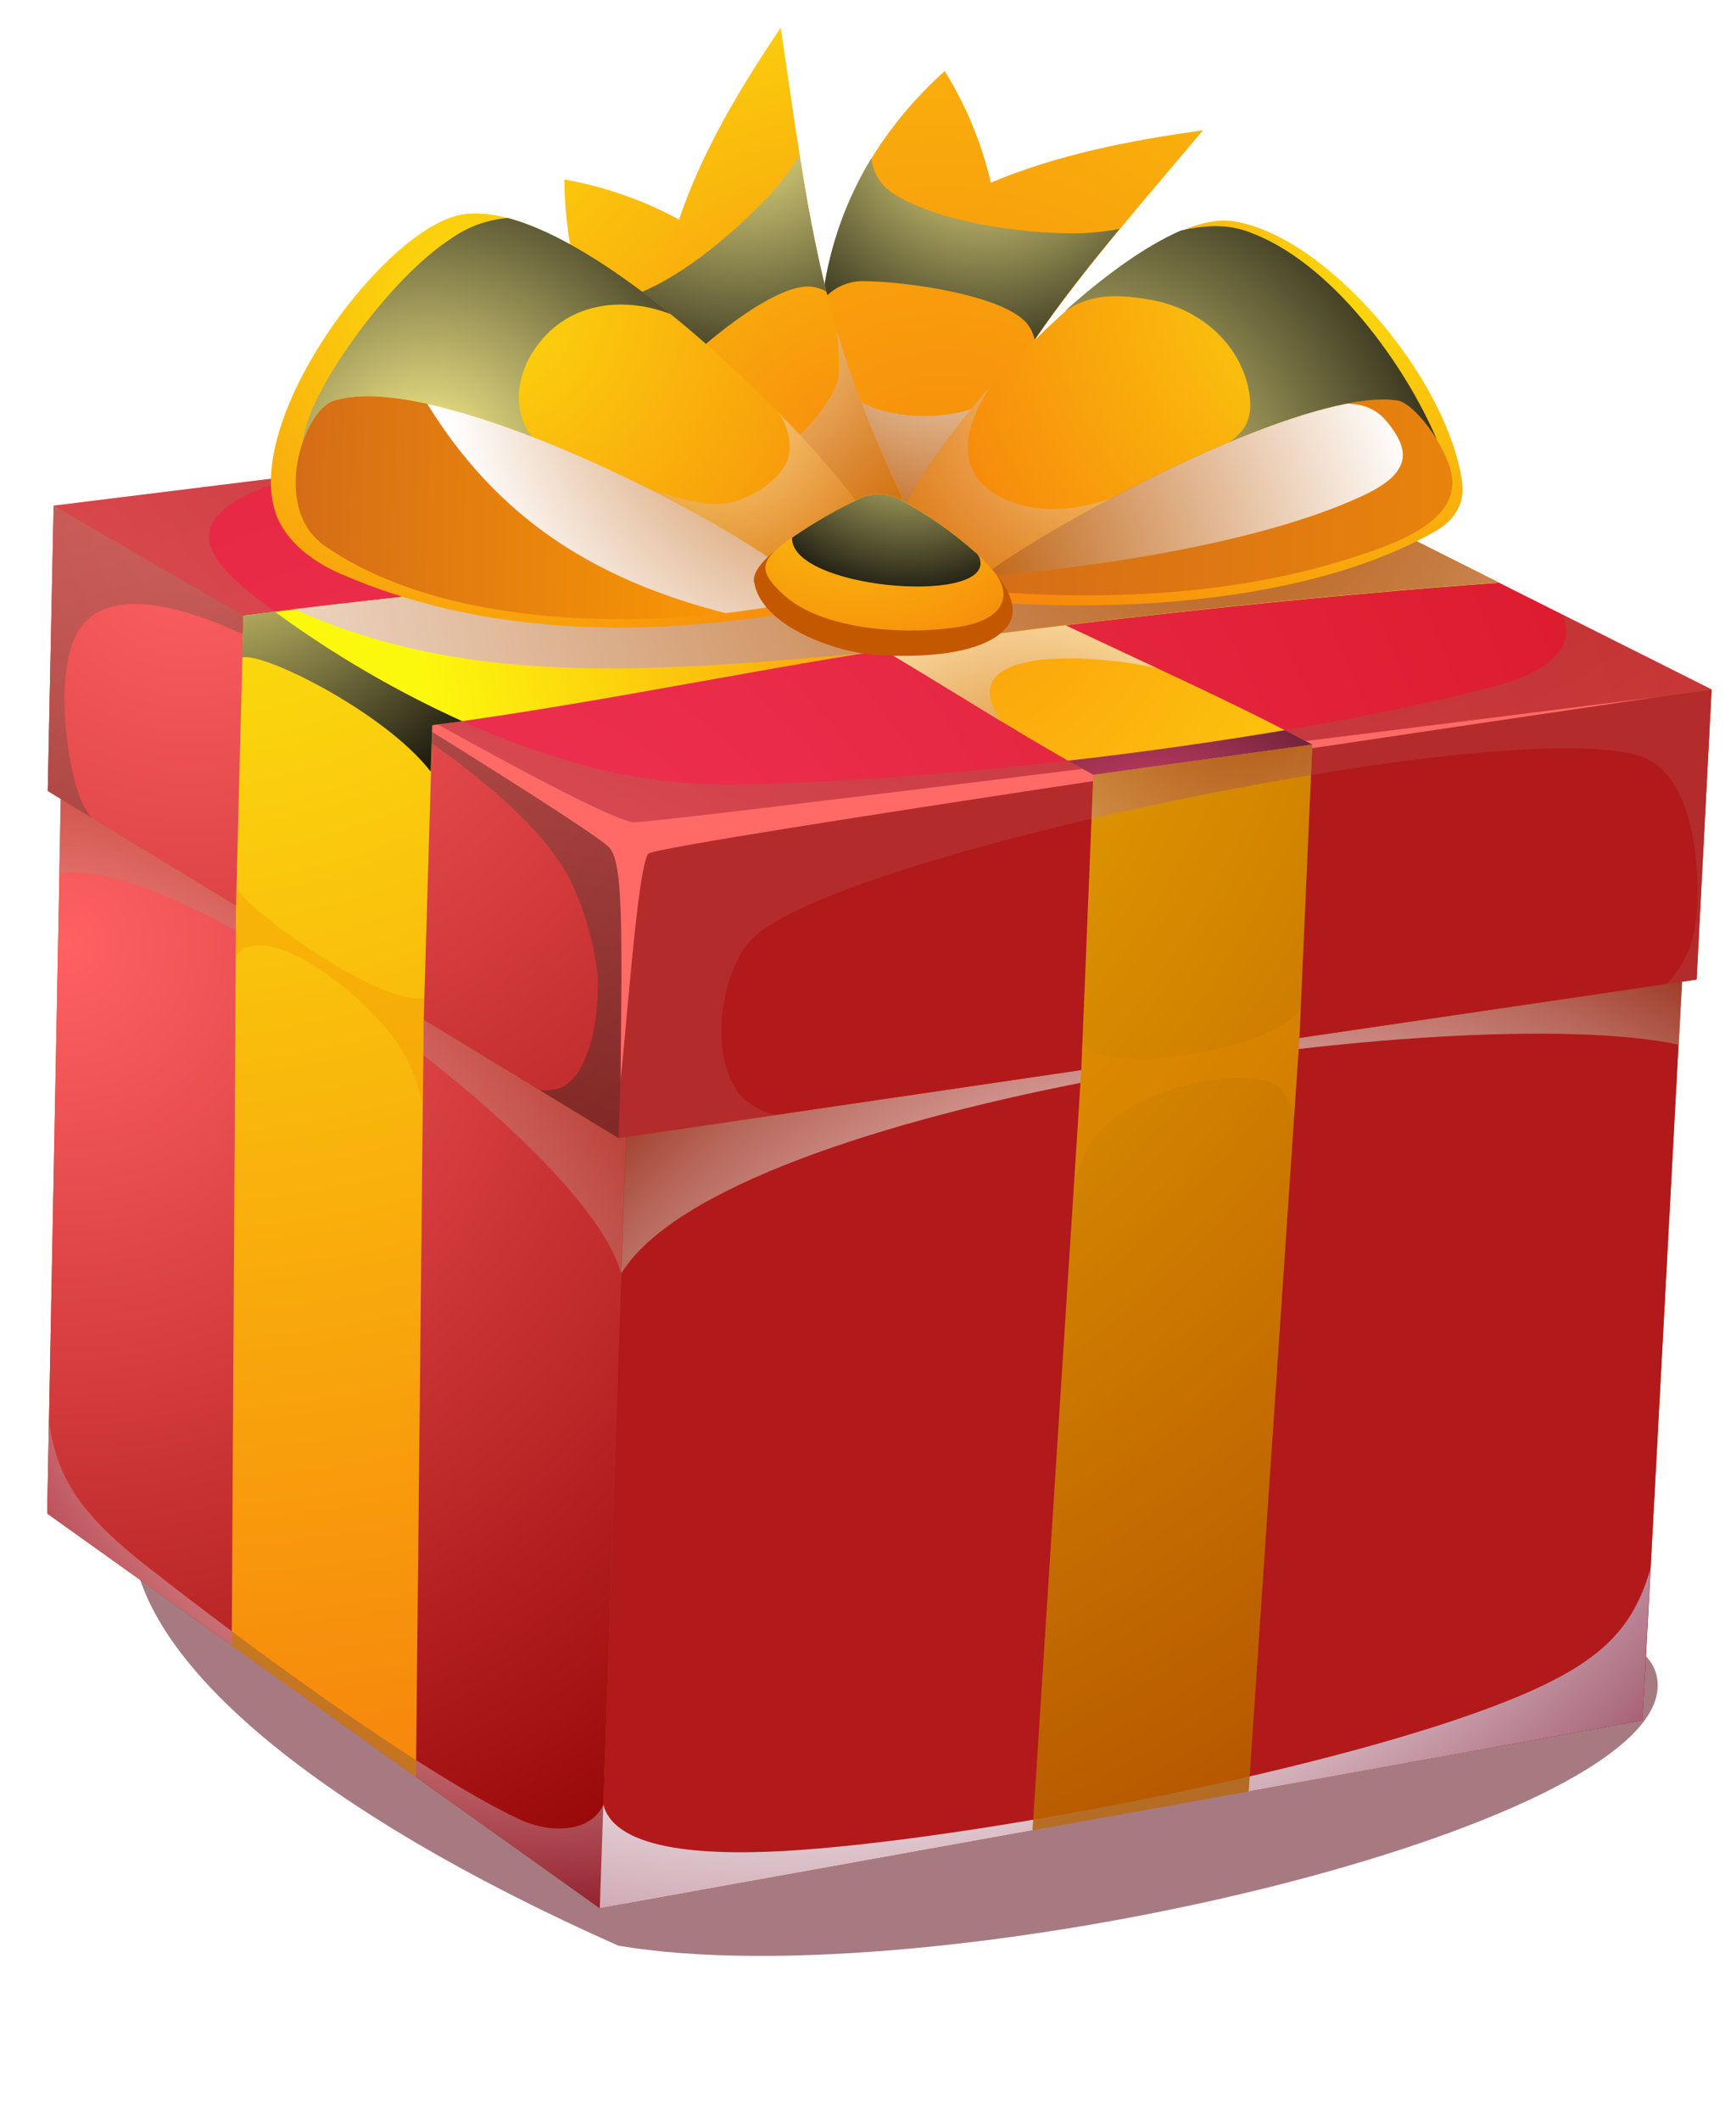 <svg width="181" height="221" viewBox="0 0 181 221" fill="none" xmlns="http://www.w3.org/2000/svg">
<g style="mix-blend-mode:multiply" opacity="0.7" filter="url(#filter0_f_974_335)">
<path d="M172.764 176.482C170.272 191.287 97.332 208.329 64.469 202.797C33.489 189.035 11.403 171.928 13.895 157.123C16.388 142.318 47.8 158.804 80.663 164.337C113.525 169.869 175.257 161.677 172.764 176.482Z" fill="#81414D"/>
</g>
<path fill-rule="evenodd" clip-rule="evenodd" d="M6.414 79.615L176.263 85.376L171.253 179.318L62.543 198.901L4.921 157.75L6.414 79.615Z" fill="#AB5500"/>
<path fill-rule="evenodd" clip-rule="evenodd" d="M62.543 198.901L66.52 81.654L6.414 79.615L4.921 157.75L62.543 198.901Z" fill="url(#paint0_radial_974_335)"/>
<path fill-rule="evenodd" clip-rule="evenodd" d="M66.516 81.654L62.539 198.9L171.249 179.318L176.259 85.376L66.516 81.654Z" fill="#B2191A"/>
<path style="mix-blend-mode:multiply" opacity="0.5" fill-rule="evenodd" clip-rule="evenodd" d="M15.032 163.037C8.236 157.643 5.942 153.939 5.117 148.237L4.922 157.754L62.555 198.899L62.922 188.074C61.624 191.019 57.406 191.175 54.017 189.562C43.401 184.509 24.484 170.489 15.049 163.037L15.032 163.037Z" fill="url(#paint1_radial_974_335)"/>
<path style="mix-blend-mode:multiply" fill-rule="evenodd" clip-rule="evenodd" d="M62.904 188.075L62.537 198.9L171.247 179.323L172.059 163.585C170.222 169.805 166.932 173.308 157.648 177.089C139.838 184.345 102.722 191.434 83.514 192.813C73.988 193.5 64.19 192.995 62.903 188.098L62.904 188.075Z" fill="url(#paint2_radial_974_335)"/>
<path style="mix-blend-mode:multiply" opacity="0.4" fill-rule="evenodd" clip-rule="evenodd" d="M6.152 91.079L6.312 83.265L65.245 118.539L64.763 132.751C61.173 119.147 17.758 88.248 6.151 91.108L6.152 91.079Z" fill="url(#paint3_radial_974_335)"/>
<path style="mix-blend-mode:multiply" opacity="0.75" fill-rule="evenodd" clip-rule="evenodd" d="M64.785 132.724C75.673 114.895 152.605 104.051 175.046 108.892L175.59 98.308L65.333 116.564L64.785 132.724Z" fill="url(#paint4_radial_974_335)"/>
<path fill-rule="evenodd" clip-rule="evenodd" d="M4.979 82.439L64.493 118.622L176.896 102.097L178.46 71.858L5.594 52.701L4.979 82.439Z" fill="#AB5500"/>
<path fill-rule="evenodd" clip-rule="evenodd" d="M5.594 52.701L65.551 87.442L64.493 118.622L4.979 82.439L5.594 52.701Z" fill="url(#paint5_radial_974_335)"/>
<path fill-rule="evenodd" clip-rule="evenodd" d="M65.545 87.443L178.455 71.859L176.891 102.098L64.488 118.623L65.545 87.443Z" fill="#B2191A"/>
<path fill-rule="evenodd" clip-rule="evenodd" d="M5.594 52.702L65.552 87.443L178.461 71.858L113.62 39.321L5.594 52.702Z" fill="url(#paint6_radial_974_335)"/>
<path style="mix-blend-mode:screen" opacity="0.2" fill-rule="evenodd" clip-rule="evenodd" d="M77.546 114.517C73.821 110.868 74.919 101.519 78.369 97.907C87.027 88.861 160.003 73.849 171.655 79.07C176.785 81.378 177.488 91.55 176.745 96.385C176.452 98.701 175.418 100.862 173.793 102.55L176.899 102.081L178.463 71.848L65.553 87.427L64.496 118.612L80.862 116.207C79.631 115.919 78.492 115.333 77.546 114.5L77.546 114.517Z" fill="#BF7776"/>
<path style="mix-blend-mode:screen" opacity="0.5" fill-rule="evenodd" clip-rule="evenodd" d="M8.12 82.483C6.724 78.419 5.577 68.226 8.845 64.854C14.188 59.339 27.859 67.306 32.674 69.885C41.012 74.356 55.736 83.679 59.662 92.16C60.931 94.908 61.787 97.824 62.204 100.817C62.673 104.058 61.948 112.283 58.163 113.474C57.554 113.634 56.922 113.69 56.294 113.64L64.493 118.629L65.551 87.443L5.594 52.708L4.979 82.439L9.514 85.215C8.899 84.383 8.419 83.461 8.091 82.482L8.12 82.483Z" fill="url(#paint7_radial_974_335)"/>
<path style="mix-blend-mode:screen" opacity="0.3" fill-rule="evenodd" clip-rule="evenodd" d="M22.291 54.285C23.825 51.899 28.212 50.344 32.365 49.389L5.591 52.709L65.548 87.444L178.458 71.865L162.872 64.039C164.33 67.29 161.862 69.925 155.778 71.532C133.961 77.309 99.146 81.378 76.852 81.775C73.177 81.835 69.504 81.539 65.886 80.892C52.477 78.516 37.143 70.451 26.527 62.162C22.405 58.942 20.9 56.401 22.268 54.284L22.291 54.285Z" fill="url(#paint8_radial_974_335)"/>
<path fill-rule="evenodd" clip-rule="evenodd" d="M28.922 66.225C35.216 70.208 62.146 86.686 63.565 88.381C64.983 90.076 64.854 96.778 64.699 112.596C65.428 105.965 66.5 90.391 67.596 88.971C69.179 87.843 159.827 74.595 172.851 72.639C153.538 75.047 68.885 85.75 65.976 85.715C61.505 84.783 37.771 70.989 28.922 66.225Z" fill="#FF6A66"/>
<path fill-rule="evenodd" clip-rule="evenodd" d="M112.739 111.534L107.656 190.775L130.184 186.72L135.481 108.192L136.831 77.607L113.992 80.763L112.739 111.534Z" fill="url(#paint9_radial_974_335)"/>
<path fill-rule="evenodd" clip-rule="evenodd" d="M43.365 185.208L44.173 106.275C44.474 96.043 44.778 85.814 45.086 75.589L25.375 64.169L24.611 94.378L24.159 171.493L43.37 185.208L43.365 185.208Z" fill="url(#paint10_radial_974_335)"/>
<path fill-rule="evenodd" clip-rule="evenodd" d="M136.822 77.605C125.095 71.333 111.62 65.793 99.743 59.538C90.532 54.687 81.73 49.398 73.814 44.252L52.613 46.878C63.902 52.579 74.805 58.015 85.326 63.816C95.267 69.317 104.036 75.271 113.983 80.761L136.822 77.605Z" fill="url(#paint11_radial_974_335)"/>
<path style="mix-blend-mode:multiply" opacity="0.65" fill-rule="evenodd" clip-rule="evenodd" d="M104.36 75.167C98.953 67.216 113.858 68.135 120.578 69.625C113.526 66.322 106.391 63.051 99.751 59.555C90.54 54.705 81.738 49.415 73.822 44.27L52.621 46.895C63.909 52.597 74.813 58.032 85.334 63.834C91.963 67.501 98.077 71.368 104.36 75.167Z" fill="url(#paint12_radial_974_335)"/>
<path fill-rule="evenodd" clip-rule="evenodd" d="M45.091 75.591C64.526 72.997 81.686 69.041 101.12 66.448C118.753 64.091 139.213 61.957 156.292 60.735L134.987 50.047C120.305 51.935 106.362 54.876 91.686 56.77C69.83 59.586 47.235 61.355 25.38 64.171L45.091 75.591Z" fill="url(#paint13_radial_974_335)"/>
<g style="mix-blend-mode:multiply" opacity="0.35">
<path fill-rule="evenodd" clip-rule="evenodd" d="M24.612 94.38L24.672 92.615C26.767 95.681 40.097 105.008 44.258 103.979L44.18 106.271L44.063 115.194C43.491 112 42.004 109.036 39.781 106.656C35.026 101.279 27.057 96.167 24.571 99.691L24.618 94.374L24.612 94.38Z" fill="#F39200"/>
</g>
<g style="mix-blend-mode:multiply" opacity="0.2">
<path fill-rule="evenodd" clip-rule="evenodd" d="M112.739 111.533L112.836 108.668C114.918 112.634 134.288 109.034 135.603 104.902L135.492 108.168L134.93 116.365C134.471 114.559 133.767 112.958 131.668 112.559C127.465 111.757 120.271 113.32 115.9 116.758C114.78 117.668 113.854 118.792 113.179 120.062C112.503 121.333 112.092 122.726 111.969 124.157L112.739 111.533Z" fill="#F39200"/>
</g>
<g style="mix-blend-mode:multiply" opacity="0.5">
<path fill-rule="evenodd" clip-rule="evenodd" d="M43.393 183.465C37.106 179.442 30.15 174.49 24.172 170.042L24.157 171.493L43.368 185.208L43.392 183.488L43.393 183.465Z" fill="#936037"/>
</g>
<g style="mix-blend-mode:multiply" opacity="0.5">
<path fill-rule="evenodd" clip-rule="evenodd" d="M130.281 185.155C122.867 186.872 115.124 188.411 107.72 189.668L107.682 190.774L130.21 186.719L130.309 185.156L130.281 185.155Z" fill="#B17F4A"/>
</g>
<path style="mix-blend-mode:screen" fill-rule="evenodd" clip-rule="evenodd" d="M25.376 64.17C25.376 64.17 25.234 68.37 25.228 68.536C27.339 67.891 40.083 74.204 44.912 80.426C44.934 79.79 45.055 76.219 45.076 75.589L48.209 75.173C41.302 72.046 34.741 68.217 28.631 63.746L25.365 64.169L25.376 64.17Z" fill="url(#paint14_radial_974_335)"/>
<path style="mix-blend-mode:screen" fill-rule="evenodd" clip-rule="evenodd" d="M134.005 76.099C126.846 77.302 118.769 78.451 111.327 79.289L113.985 80.761L136.824 77.606L133.982 76.098L134.005 76.099Z" fill="url(#paint15_radial_974_335)"/>
<path style="mix-blend-mode:multiply" opacity="0.5" fill-rule="evenodd" clip-rule="evenodd" d="M113.805 85.346C121.295 83.598 129.184 82.018 136.686 80.775L136.828 77.607L113.989 80.763C113.938 82.291 113.886 83.819 113.834 85.347L113.805 85.346Z" fill="url(#paint16_radial_974_335)"/>
<path style="mix-blend-mode:multiply" fill-rule="evenodd" clip-rule="evenodd" d="M30.701 63.491C48.455 71.551 67.422 70.1 89.857 68.102C93.546 67.504 97.287 66.937 101.118 66.424C118.75 64.073 139.211 61.939 156.29 60.717L134.985 50.023C120.303 51.917 106.36 54.858 91.683 56.747C71.595 59.336 50.889 61.043 30.689 63.49L30.701 63.491Z" fill="url(#paint17_radial_974_335)"/>
<path fill-rule="evenodd" clip-rule="evenodd" d="M88.49 53.637L97.012 55.601C104.727 37.326 112.38 29.055 125.423 13.582C117.736 14.647 110.22 16.125 103.31 19.04C102.352 14.928 100.726 10.998 98.496 7.402C90.598 14.547 86.983 22.68 85.872 30.496C84.873 37.439 85.999 44.844 88.502 53.62L88.49 53.637Z" fill="url(#paint18_radial_974_335)"/>
<path style="mix-blend-mode:multiply" fill-rule="evenodd" clip-rule="evenodd" d="M101.418 42.579C97.615 43.971 90.385 43.691 87.697 40.192C86.724 38.941 85.987 37.527 85.523 36.016C85.561 41.382 86.657 47.127 88.514 53.639L97.035 55.603C99.426 49.814 102.296 44.231 105.617 38.912C104.073 40.581 102.402 42.245 101.441 42.58L101.418 42.579Z" fill="url(#paint19_radial_974_335)"/>
<path style="mix-blend-mode:screen" fill-rule="evenodd" clip-rule="evenodd" d="M85.724 31.358C86.257 30.677 86.949 30.135 87.74 29.778C88.532 29.421 89.399 29.26 90.267 29.309C94.196 29.328 104.941 30.736 107.218 33.9C107.539 34.353 107.762 34.866 107.873 35.408C110.553 31.483 113.461 27.812 116.744 23.845C115.141 24.16 113.511 24.321 111.877 24.328C106.26 24.281 98.182 23.232 93.373 20.315C92.671 19.925 92.076 19.371 91.639 18.702C91.202 18.032 90.936 17.267 90.865 16.473C88.251 20.766 86.54 25.54 85.834 30.507C85.825 30.788 85.757 31.078 85.724 31.352L85.724 31.358Z" fill="url(#paint20_radial_974_335)"/>
<path fill-rule="evenodd" clip-rule="evenodd" d="M86.975 56.891L94.123 51.901C85.471 34.018 84.361 22.884 81.399 2.888C77.085 9.287 73.2 15.805 70.796 22.883C67.063 20.858 63.025 19.446 58.837 18.703C58.957 29.309 62.682 37.381 67.836 43.437C72.394 48.8 78.707 52.893 86.986 56.892L86.975 56.891Z" fill="url(#paint21_radial_974_335)"/>
<path style="mix-blend-mode:multiply" opacity="0.65" fill-rule="evenodd" clip-rule="evenodd" d="M87.25 39.965C85.769 43.707 80.726 48.889 76.323 48.527C74.734 48.42 73.179 48.027 71.732 47.367C75.796 50.919 80.856 53.93 86.988 56.892L94.102 51.901C91.341 46.283 89.052 40.448 87.257 34.458C87.481 36.72 87.611 39.059 87.237 39.993L87.25 39.965Z" fill="url(#paint22_radial_974_335)"/>
<path style="mix-blend-mode:screen" fill-rule="evenodd" clip-rule="evenodd" d="M68.382 44.081C68.222 43.233 68.273 42.36 68.531 41.537C68.789 40.714 69.246 39.965 69.862 39.358C72.489 36.464 80.696 29.45 84.599 29.881C85.153 29.943 85.687 30.119 86.168 30.399C85.015 25.816 84.164 21.209 83.37 16.133C82.54 17.527 81.577 18.839 80.494 20.052C76.72 24.169 70.556 29.468 65.166 31.063C64.403 31.319 63.589 31.386 62.794 31.259C61.998 31.133 61.246 30.815 60.602 30.335C62.091 35.132 64.547 39.579 67.821 43.408L68.378 44.052L68.382 44.081Z" fill="url(#paint23_radial_974_335)"/>
<path fill-rule="evenodd" clip-rule="evenodd" d="M90.584 54.111C85.089 45.485 59.016 19.277 47.476 22.523C39.337 24.811 25.422 43.817 28.751 53.505C29.758 56.408 32.592 58.512 35.283 59.705C52.2 67.163 71.482 66.354 87.965 62.737L90.572 54.111L90.584 54.111Z" fill="url(#paint24_radial_974_335)"/>
<path fill-rule="evenodd" clip-rule="evenodd" d="M94.123 53.485L98.198 62.177C110.707 63.944 134.76 63.916 149.745 55.32C151.345 54.399 152.803 52.704 152.446 50.248C150.879 39.294 138.211 24.453 128.519 23.046C119.052 21.646 97.667 44.219 94.121 53.548L94.123 53.485Z" fill="url(#paint25_radial_974_335)"/>
<path fill-rule="evenodd" clip-rule="evenodd" d="M82.448 59.79L82.064 62.921C67.788 65.649 46.438 65.682 33.825 56.867C28.257 52.972 31.552 42.843 34.76 41.781C44.804 38.444 73.937 53.098 82.448 59.79Z" fill="url(#paint26_linear_974_335)"/>
<path style="mix-blend-mode:multiply" fill-rule="evenodd" clip-rule="evenodd" d="M44.539 42.084C51.83 53.885 61.727 60.337 75.628 63.901C77.894 63.639 80.058 63.305 82.085 62.921L82.469 59.79C75.97 54.681 57.423 44.919 44.556 42.084L44.539 42.084Z" fill="url(#paint27_radial_974_335)"/>
<path fill-rule="evenodd" clip-rule="evenodd" d="M102.401 60.081L102.927 61.636C114.436 62.538 128.56 62.276 141.759 57.876C146.085 56.434 152.823 53.989 151.172 48.752C150.179 45.592 147.235 41.975 145.698 41.745C136.353 40.338 110.672 53.907 102.39 60.081L102.401 60.081Z" fill="url(#paint28_linear_974_335)"/>
<path style="mix-blend-mode:multiply" fill-rule="evenodd" clip-rule="evenodd" d="M144.698 44.064C143.471 42.542 142.198 42.172 140.472 42.056C129.002 44.271 109.436 54.841 102.4 60.081C113.117 59.257 131.008 56.783 141.926 51.743C144.16 50.712 145.866 49.542 146.209 47.965C146.428 46.962 146.031 45.721 144.698 44.064Z" fill="url(#paint29_radial_974_335)"/>
<path style="mix-blend-mode:screen" fill-rule="evenodd" clip-rule="evenodd" d="M34.763 41.78C39.136 40.328 47.125 42.285 55.47 45.512C53.692 43.34 53.417 39.665 55.897 36.175C59.428 31.2 65.448 30.985 69.96 32.756C64.075 27.967 57.952 24.041 52.939 22.718C50.765 22.901 48.684 23.669 46.92 24.941C41.131 28.761 34.522 37.796 32.419 42.98C31.999 44.054 31.682 45.165 31.473 46.298C32.216 44.029 33.493 42.196 34.752 41.78L34.763 41.78Z" fill="url(#paint30_radial_974_335)"/>
<path style="mix-blend-mode:screen" fill-rule="evenodd" clip-rule="evenodd" d="M130.002 24.105C128.005 23.413 125.975 23.395 123.123 24.027C119.441 25.623 115.139 28.73 110.985 32.468C113.353 30.89 115.683 30.459 120.094 31.274C125.448 32.258 129.54 36.184 130.266 41.056C130.662 43.715 129.77 44.929 128.192 46.069C135.236 43.13 141.854 41.168 145.7 41.746C146.771 41.909 148.527 43.701 149.815 45.839C146.644 38.313 138.874 27.166 129.996 24.105L130.002 24.105Z" fill="url(#paint31_radial_974_335)"/>
<path style="mix-blend-mode:multiply" opacity="0.5" fill-rule="evenodd" clip-rule="evenodd" d="M101.062 45.149C101.3 44.12 101.666 43.124 102.152 42.185C102.49 41.517 102.866 40.869 103.277 40.244C102.676 40.916 102.096 41.588 101.536 42.262C101.09 42.797 100.655 43.328 100.232 43.853C98.029 46.504 96.125 49.387 94.553 52.449C95.662 55.086 99.713 58.155 103.452 59.32C105.521 57.876 108.335 56.124 111.563 54.294C112.932 53.514 114.376 52.726 115.867 51.933C113.834 52.681 111.684 53.064 109.515 53.066C104.891 52.909 99.902 50.531 101.062 45.149Z" fill="url(#paint32_radial_974_335)"/>
<path style="mix-blend-mode:multiply" opacity="0.5" fill-rule="evenodd" clip-rule="evenodd" d="M82.328 47.067C82.008 50.005 77.511 52.601 74.729 52.547C72.415 52.52 69.898 51.654 67.676 50.954C71.942 53.065 76.075 55.431 80.052 58.04C84.26 57.5 87.759 55.18 89.216 52.149C86.726 48.942 84.041 45.889 81.175 43.007C82.011 44.19 82.418 45.62 82.328 47.062L82.328 47.067Z" fill="url(#paint33_radial_974_335)"/>
<path d="M78.619 60.697C78.361 59.076 80.933 57.121 83.867 55.264C87.362 53.048 90.412 51.688 91.863 51.886C95.567 52.391 108.577 60.927 104.959 65.371C102.332 68.61 94.3 68.584 90.397 68.159C86.655 67.751 79.331 65.116 78.642 60.698L78.619 60.697Z" fill="#C45800"/>
<path fill-rule="evenodd" clip-rule="evenodd" d="M81.792 62.062C83.667 63.778 86.652 64.826 89.899 65.338C93.158 65.827 96.472 65.841 99.735 65.379C104.97 64.621 105.601 61.86 103.497 59.408C101.064 56.566 96.751 53.545 93.707 52.019C93.083 51.699 92.393 51.526 91.691 51.513C90.989 51.5 90.293 51.648 89.659 51.945C87.052 53.17 84.561 54.621 82.214 56.282C79.142 58.473 79.024 59.553 81.774 62.073L81.792 62.062Z" fill="url(#paint34_radial_974_335)"/>
<path style="mix-blend-mode:screen" fill-rule="evenodd" clip-rule="evenodd" d="M101.706 57.598C99.292 55.434 96.621 53.569 93.752 52.045C93.126 51.715 92.43 51.535 91.721 51.52C91.012 51.505 90.309 51.655 89.669 51.958C87.197 53.12 84.828 54.487 82.586 56.043C82.408 61.298 102.713 63.071 102.224 58.545C102.188 58.18 102.013 57.842 101.735 57.599L101.706 57.598Z" fill="url(#paint35_radial_974_335)"/>
<defs>
<filter id="filter0_f_974_335" x="7.903" y="145.305" width="170.733" height="64.359" filterUnits="userSpaceOnUse" color-interpolation-filters="sRGB">
<feFlood flood-opacity="0" result="BackgroundImageFix"/>
<feBlend mode="normal" in="SourceGraphic" in2="BackgroundImageFix" result="shape"/>
<feGaussianBlur stdDeviation="2.9" result="effect1_foregroundBlur_974_335"/>
</filter>
<radialGradient id="paint0_radial_974_335" cx="0" cy="0" r="1" gradientUnits="userSpaceOnUse" gradientTransform="translate(7.138 98.36) rotate(1.943) scale(118.788 117.762)">
<stop stop-color="#FF6163"/>
<stop offset="1" stop-color="#8F0000"/>
</radialGradient>
<radialGradient id="paint1_radial_974_335" cx="0" cy="0" r="1" gradientUnits="userSpaceOnUse" gradientTransform="translate(59.852 134.064) rotate(1.943) scale(69.429 68.829)">
<stop offset="0.54" stop-color="white"/>
<stop offset="0.58" stop-color="#F9F5F6"/>
<stop offset="0.66" stop-color="#EADADF"/>
<stop offset="0.76" stop-color="#D1ADB8"/>
<stop offset="0.87" stop-color="#AE7083"/>
<stop offset="1" stop-color="#822341"/>
</radialGradient>
<radialGradient id="paint2_radial_974_335" cx="0" cy="0" r="1" gradientUnits="userSpaceOnUse" gradientTransform="translate(80.578 93.231) rotate(1.943) scale(141.357 140.135)">
<stop offset="0.54" stop-color="white"/>
<stop offset="0.58" stop-color="#F9F5F6"/>
<stop offset="0.66" stop-color="#EADADF"/>
<stop offset="0.76" stop-color="#D1ADB8"/>
<stop offset="0.87" stop-color="#AE7083"/>
<stop offset="1" stop-color="#822341"/>
</radialGradient>
<radialGradient id="paint3_radial_974_335" cx="0" cy="0" r="1" gradientUnits="userSpaceOnUse" gradientTransform="translate(-10.715 179.369) rotate(1.943) scale(109.609 108.662)">
<stop offset="0.54" stop-color="white"/>
<stop offset="0.58" stop-color="#FAF6F5"/>
<stop offset="0.65" stop-color="#EDDEDA"/>
<stop offset="0.73" stop-color="#D7B7AD"/>
<stop offset="0.84" stop-color="#B98270"/>
<stop offset="0.95" stop-color="#933E22"/>
<stop offset="1" stop-color="#822000"/>
</radialGradient>
<radialGradient id="paint4_radial_974_335" cx="0" cy="0" r="1" gradientUnits="userSpaceOnUse" gradientTransform="translate(129.982 181.883) rotate(1.943) scale(99.465 98.605)">
<stop offset="0.54" stop-color="white"/>
<stop offset="0.58" stop-color="#FAF6F5"/>
<stop offset="0.65" stop-color="#EDDEDA"/>
<stop offset="0.73" stop-color="#D7B7AD"/>
<stop offset="0.84" stop-color="#B98270"/>
<stop offset="0.95" stop-color="#933E22"/>
<stop offset="1" stop-color="#822000"/>
</radialGradient>
<radialGradient id="paint5_radial_974_335" cx="0" cy="0" r="1" gradientUnits="userSpaceOnUse" gradientTransform="translate(19.981 55.759) rotate(1.943) scale(131.605 130.468)">
<stop stop-color="#FF6163"/>
<stop offset="1" stop-color="#8F0000"/>
</radialGradient>
<radialGradient id="paint6_radial_974_335" cx="0" cy="0" r="1" gradientUnits="userSpaceOnUse" gradientTransform="translate(48.458 108.876) rotate(1.943) scale(259.422 257.18)">
<stop stop-color="#F23559"/>
<stop offset="1" stop-color="#C40000"/>
</radialGradient>
<radialGradient id="paint7_radial_974_335" cx="0" cy="0" r="1" gradientUnits="userSpaceOnUse" gradientTransform="translate(43.398 161.469) rotate(1.943) scale(182.677 181.098)">
<stop/>
<stop offset="1" stop-color="#FF9A8A"/>
</radialGradient>
<radialGradient id="paint8_radial_974_335" cx="0" cy="0" r="1" gradientUnits="userSpaceOnUse" gradientTransform="translate(114.518 -21.036) rotate(1.943) scale(145.145 143.891)">
<stop/>
<stop offset="1" stop-color="#CA9E67"/>
</radialGradient>
<radialGradient id="paint9_radial_974_335" cx="0" cy="0" r="1" gradientUnits="userSpaceOnUse" gradientTransform="translate(40.889 46.431) rotate(1.943) scale(175.042 173.529)">
<stop stop-color="#FFCC00"/>
<stop offset="1" stop-color="#B35100"/>
</radialGradient>
<radialGradient id="paint10_radial_974_335" cx="0" cy="0" r="1" gradientUnits="userSpaceOnUse" gradientTransform="translate(15.611 22.56) rotate(1.943) scale(159.651 158.271)">
<stop stop-color="#FCF80D"/>
<stop offset="1" stop-color="#F78A0C"/>
</radialGradient>
<radialGradient id="paint11_radial_974_335" cx="0" cy="0" r="1" gradientUnits="userSpaceOnUse" gradientTransform="translate(98.116 59.379) rotate(1.943) scale(95.48 94.654)">
<stop stop-color="#FC9C0D"/>
<stop offset="1" stop-color="#FCF80D"/>
</radialGradient>
<radialGradient id="paint12_radial_974_335" cx="0" cy="0" r="1" gradientUnits="userSpaceOnUse" gradientTransform="translate(107.141 87.183) rotate(1.943) scale(26.513 26.284)">
<stop stop-color="#B85E16"/>
<stop offset="1" stop-color="white"/>
</radialGradient>
<radialGradient id="paint13_radial_974_335" cx="0" cy="0" r="1" gradientUnits="userSpaceOnUse" gradientTransform="translate(90.82 62.845) rotate(1.943) scale(47.323 46.914)">
<stop stop-color="#FC9C0D"/>
<stop offset="1" stop-color="#FCF80D"/>
</radialGradient>
<radialGradient id="paint14_radial_974_335" cx="0" cy="0" r="1" gradientUnits="userSpaceOnUse" gradientTransform="translate(23.059 51.601) rotate(1.943) scale(40.296 39.948)">
<stop stop-color="#FFF385"/>
<stop offset="1"/>
</radialGradient>
<radialGradient id="paint15_radial_974_335" cx="0" cy="0" r="1" gradientUnits="userSpaceOnUse" gradientTransform="translate(119.886 92.252) rotate(1.943) scale(42.372 42.006)">
<stop stop-color="#F24C7C"/>
<stop offset="1"/>
</radialGradient>
<radialGradient id="paint16_radial_974_335" cx="0" cy="0" r="1" gradientUnits="userSpaceOnUse" gradientTransform="translate(128.724 67.103) rotate(1.943) scale(45.299 44.907)">
<stop stop-color="#7C0000"/>
<stop offset="1" stop-color="white"/>
</radialGradient>
<radialGradient id="paint17_radial_974_335" cx="0" cy="0" r="1" gradientUnits="userSpaceOnUse" gradientTransform="translate(127.611 47.518) rotate(1.943) scale(135.052 133.885)">
<stop stop-color="#B85E16"/>
<stop offset="1" stop-color="white"/>
</radialGradient>
<radialGradient id="paint18_radial_974_335" cx="0" cy="0" r="1" gradientUnits="userSpaceOnUse" gradientTransform="translate(98.599 54.187) rotate(1.943) scale(107.55 106.621)">
<stop stop-color="#F78A0C"/>
<stop offset="1" stop-color="#FCDC0D"/>
</radialGradient>
<radialGradient id="paint19_radial_974_335" cx="0" cy="0" r="1" gradientUnits="userSpaceOnUse" gradientTransform="translate(99.846 28.183) rotate(1.943) scale(32.118 31.84)">
<stop stop-color="white"/>
<stop offset="1" stop-color="#BA5700"/>
</radialGradient>
<radialGradient id="paint20_radial_974_335" cx="0" cy="0" r="1" gradientUnits="userSpaceOnUse" gradientTransform="translate(102.572 11.683) rotate(1.943) scale(33.772 33.48)">
<stop stop-color="#FFF48F"/>
<stop offset="1"/>
</radialGradient>
<radialGradient id="paint21_radial_974_335" cx="0" cy="0" r="1" gradientUnits="userSpaceOnUse" gradientTransform="translate(89.962 48.668) rotate(1.943) scale(58.966 58.456)">
<stop stop-color="#F78A0C"/>
<stop offset="1" stop-color="#FCDC0D"/>
</radialGradient>
<radialGradient id="paint22_radial_974_335" cx="0" cy="0" r="1" gradientUnits="userSpaceOnUse" gradientTransform="translate(73.939 32.308) rotate(1.943) scale(30.515 30.252)">
<stop stop-color="white"/>
<stop offset="1" stop-color="#BA5700"/>
</radialGradient>
<radialGradient id="paint23_radial_974_335" cx="0" cy="0" r="1" gradientUnits="userSpaceOnUse" gradientTransform="translate(77.153 10.902) rotate(1.943) scale(36.681 36.364)">
<stop stop-color="#FFF48F"/>
<stop offset="1"/>
</radialGradient>
<radialGradient id="paint24_radial_974_335" cx="0" cy="0" r="1" gradientUnits="userSpaceOnUse" gradientTransform="translate(48.317 30.48) rotate(1.943) scale(49.533 49.105)">
<stop stop-color="#FCDC0D"/>
<stop offset="1" stop-color="#F78A0C"/>
</radialGradient>
<radialGradient id="paint25_radial_974_335" cx="0" cy="0" r="1" gradientUnits="userSpaceOnUse" gradientTransform="translate(144.376 28.305) rotate(1.943) scale(48.509 48.09)">
<stop stop-color="#FCDC0D"/>
<stop offset="1" stop-color="#F78A0C"/>
</radialGradient>
<linearGradient id="paint26_linear_974_335" x1="30.753" y1="52.23" x2="82.645" y2="53.99" gradientUnits="userSpaceOnUse">
<stop stop-color="#D46D17"/>
<stop offset="1" stop-color="#FF9D00"/>
</linearGradient>
<radialGradient id="paint27_radial_974_335" cx="0" cy="0" r="1" gradientUnits="userSpaceOnUse" gradientTransform="translate(91.52 34.389) rotate(1.943) scale(45.82 45.423)">
<stop stop-color="#BA5700"/>
<stop offset="1" stop-color="white"/>
</radialGradient>
<linearGradient id="paint28_linear_974_335" x1="102.709" y1="50.998" x2="208.741" y2="54.595" gradientUnits="userSpaceOnUse">
<stop stop-color="#D46D17"/>
<stop offset="1" stop-color="#FF9D00"/>
</linearGradient>
<radialGradient id="paint29_radial_974_335" cx="0" cy="0" r="1" gradientUnits="userSpaceOnUse" gradientTransform="translate(98.369 61.878) rotate(1.943) scale(50.915 50.475)">
<stop stop-color="#BA5700"/>
<stop offset="1" stop-color="white"/>
</radialGradient>
<radialGradient id="paint30_radial_974_335" cx="0" cy="0" r="1" gradientUnits="userSpaceOnUse" gradientTransform="translate(44.5 48.347) rotate(1.943) scale(43.957 43.577)">
<stop stop-color="#FFF48F"/>
<stop offset="1"/>
</radialGradient>
<radialGradient id="paint31_radial_974_335" cx="0" cy="0" r="1" gradientUnits="userSpaceOnUse" gradientTransform="translate(111.496 53.219) rotate(1.943) scale(49.874 49.443)">
<stop stop-color="#FFF48F"/>
<stop offset="1"/>
</radialGradient>
<radialGradient id="paint32_radial_974_335" cx="0" cy="0" r="1" gradientUnits="userSpaceOnUse" gradientTransform="translate(113.519 42.008) rotate(1.943) scale(26.577 26.347)">
<stop stop-color="white"/>
<stop offset="1" stop-color="#BA5700"/>
</radialGradient>
<radialGradient id="paint33_radial_974_335" cx="0" cy="0" r="1" gradientUnits="userSpaceOnUse" gradientTransform="translate(75.778 42.938) rotate(1.943) scale(23.228 23.027)">
<stop stop-color="white"/>
<stop offset="1" stop-color="#BA5700"/>
</radialGradient>
<radialGradient id="paint34_radial_974_335" cx="0" cy="0" r="1" gradientUnits="userSpaceOnUse" gradientTransform="translate(89.406 43.354) rotate(1.943) scale(26.901 26.668)">
<stop stop-color="#FCDC0D"/>
<stop offset="1" stop-color="#F78A0C"/>
</radialGradient>
<radialGradient id="paint35_radial_974_335" cx="0" cy="0" r="1" gradientUnits="userSpaceOnUse" gradientTransform="translate(94.719 41.951) rotate(1.943) scale(23.014 22.815)">
<stop stop-color="#FFF48F"/>
<stop offset="1"/>
</radialGradient>
</defs>
</svg>
